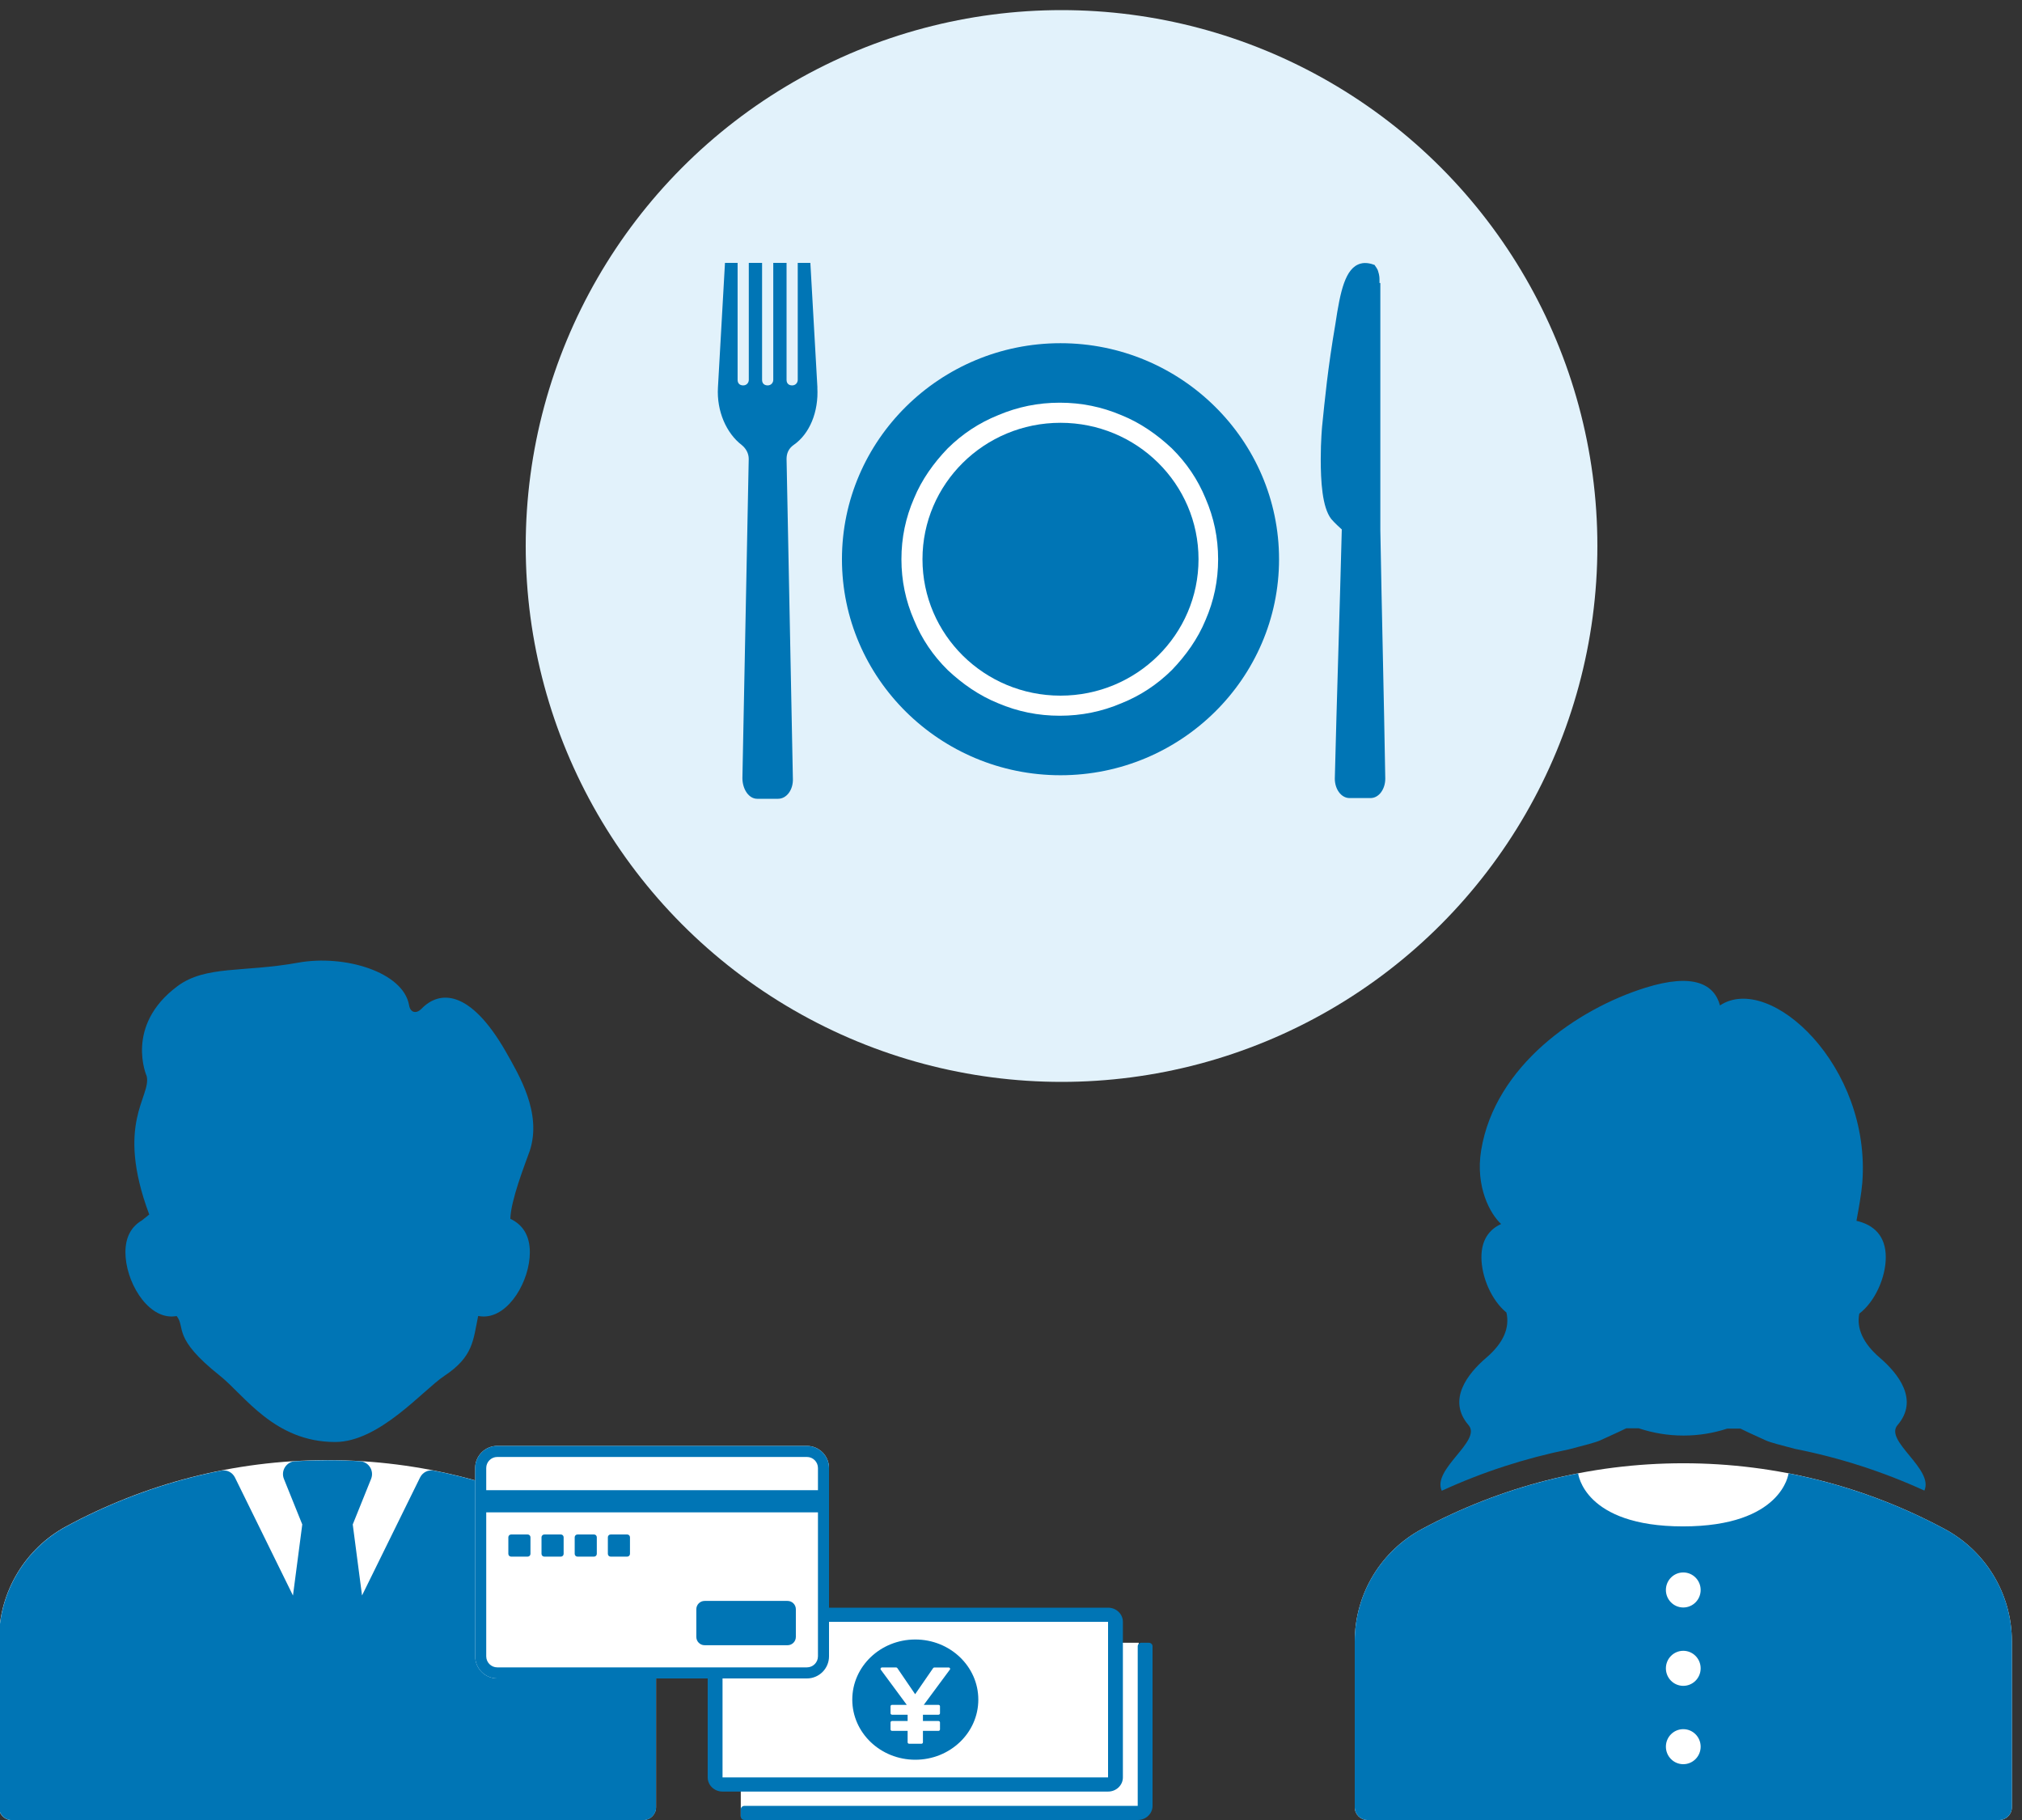 <svg width="200" height="180" viewBox="0 0 200 180" fill="none" xmlns="http://www.w3.org/2000/svg">
<rect x="0" y="0" width="200" height="180" fill="#333333" stroke="none"/>
<g clip-path="url(#clip0_3553_25444)">
<circle cx="105" cy="54" r="53" fill="#E2F2FB"/>
<g clip-path="url(#clip1_3553_25444)">
<path d="M123.441 55.301C123.454 45.165 115.157 36.933 104.902 36.92C94.647 36.907 86.318 45.107 86.305 55.243C86.292 65.379 94.588 73.611 104.844 73.624C115.099 73.636 123.428 65.436 123.441 55.301Z" fill="white"/>
<path d="M136.448 27.987V27.646C136.448 27.511 136.448 27.235 136.311 26.823C136.239 26.547 136.031 26.341 135.966 26.206C135.621 26.071 135.068 25.929 134.58 26.071C133.057 26.482 132.569 28.81 132.088 32.026C131.326 36.477 131.047 39.493 130.773 42.162C130.773 42.162 130.637 43.602 130.637 45.377C130.637 47.57 130.773 50.169 131.678 51.333C132.094 51.815 132.576 52.22 132.719 52.362C132.511 60.581 132.231 68.794 132.029 77.013C132.029 78.042 132.654 78.929 133.487 78.929H135.563C136.396 78.929 137.02 78.042 137.02 77.013C136.884 68.794 136.675 60.581 136.532 52.432V27.987H136.461H136.448Z" fill="#0075B5"/>
<path d="M80.852 38.329L80.155 26H78.906V37.57C78.906 37.846 78.698 38.117 78.353 38.117C78.008 38.117 77.8 37.911 77.8 37.57V26H76.485V37.57C76.485 37.846 76.277 38.117 75.932 38.117C75.587 38.117 75.379 37.911 75.379 37.57V26H74.065V37.57C74.065 37.846 73.856 38.117 73.511 38.117C73.167 38.117 72.958 37.911 72.958 37.57V26H71.709L71.013 38.329C70.876 40.657 71.846 42.85 73.368 44.014C73.785 44.355 74.058 44.837 74.058 45.384L73.433 76.948C73.433 78.042 74.058 79 74.891 79H76.967C77.8 79 78.49 78.112 78.424 76.948L77.8 45.384C77.8 44.837 78.008 44.355 78.49 44.014C80.084 42.921 80.982 40.728 80.845 38.329H80.852Z" fill="#0075B5"/>
<path d="M104.896 68.8C112.431 68.8 118.548 62.761 118.548 55.307C118.548 47.853 112.438 41.815 104.896 41.815C97.354 41.815 91.244 47.853 91.244 55.307C91.244 62.761 97.354 68.8 104.896 68.8Z" fill="#0075B5"/>
<path d="M104.896 33.943C92.981 33.943 83.279 43.532 83.279 55.307C83.279 67.083 92.981 76.672 104.896 76.672C116.811 76.672 126.513 67.083 126.513 55.307C126.513 43.532 116.811 33.943 104.896 33.943ZM119.238 61.333C118.477 63.179 117.299 64.826 115.913 66.266C114.455 67.707 112.796 68.8 110.922 69.552C108.983 70.376 106.972 70.787 104.824 70.787C102.677 70.787 100.666 70.376 98.727 69.552C96.86 68.8 95.194 67.636 93.736 66.266C92.279 64.826 91.172 63.186 90.411 61.333C89.578 59.417 89.162 57.43 89.162 55.307C89.162 53.185 89.578 51.198 90.411 49.281C91.172 47.435 92.35 45.789 93.736 44.348C95.194 42.908 96.853 41.815 98.727 41.062C100.666 40.239 102.677 39.827 104.824 39.827C106.972 39.827 108.983 40.239 110.922 41.062C112.789 41.815 114.455 42.978 115.913 44.348C117.37 45.789 118.477 47.429 119.238 49.281C120.071 51.198 120.487 53.185 120.487 55.307C120.487 57.43 120.071 59.417 119.238 61.333Z" fill="#0075B5"/>
</g>
<g clip-path="url(#clip2_3553_25444)">
<path d="M63.639 180C64.326 180 64.889 179.428 64.889 178.729V162.198C64.889 157.323 62.189 153.097 58.227 150.961C50.49 146.773 41.697 144.409 32.386 144.409C23.074 144.409 14.281 146.773 6.544 150.961C2.588 153.097 -0.111 157.33 -0.111 162.204V178.735C-0.111 179.434 0.451 180.006 1.139 180.006H63.639V180Z" fill="white"/>
<path d="M50.478 120.543C50.528 118.7 51.877 115.281 52.402 113.813C53.621 110.069 51.346 106.332 49.996 103.949C46.484 97.86 43.484 97.917 41.691 99.767C41.16 100.307 40.591 100.148 40.466 99.43C39.904 96.131 34.073 94.377 29.486 95.21C24.093 96.189 20.343 95.458 17.549 97.536C12.287 101.457 14.512 106.44 14.512 106.44C14.975 108.487 11.363 111.029 14.762 120.117L14.031 120.702C13.037 121.287 12.406 122.291 12.406 123.848C12.406 126.657 14.45 130.204 16.968 130.204C17.143 130.204 17.312 130.185 17.474 130.159C18.393 131.316 16.975 132.269 21.762 136.07C24.155 137.97 27.13 142.616 33.148 142.616C37.535 142.616 41.835 137.481 43.959 136.07C46.828 134.17 46.797 132.543 47.297 130.153C47.478 130.185 47.659 130.204 47.847 130.204C50.365 130.204 52.409 126.657 52.409 123.848C52.409 122.132 51.646 121.096 50.484 120.543H50.478Z" fill="#0075B5"/>
<path d="M58.226 150.967C53.477 148.393 48.321 146.512 42.896 145.444C42.346 145.336 41.796 145.622 41.546 146.131L35.809 157.793L34.891 150.77L36.703 146.271C37.034 145.457 36.466 144.567 35.603 144.517C33.466 144.389 31.316 144.396 29.185 144.517C28.323 144.567 27.754 145.457 28.085 146.271L29.898 150.77L28.979 157.8L23.242 146.131C22.992 145.622 22.436 145.336 21.892 145.444C16.468 146.519 11.318 148.393 6.562 150.967C2.6 153.103 -0.1 157.329 -0.1 162.204V178.735C-0.1 179.434 0.463 180.006 1.15 180.006H63.651C64.338 180.006 64.9 179.434 64.9 178.735V162.204C64.9 157.329 62.201 153.103 58.239 150.967H58.226Z" fill="#0075B5"/>
</g>
<g clip-path="url(#clip3_3553_25444)">
<path d="M110.52 159.686H70.824V176.877H110.52V159.686Z" fill="white"/>
<path d="M112.633 162.47H73.272V179.661H112.633V162.47Z" fill="white"/>
<path d="M109.6 160.399V175.789H71.467V160.399H109.6ZM109.6 159H71.467C70.656 159 70 159.626 70 160.399V175.789C70 176.562 70.656 177.188 71.467 177.188H109.6C110.41 177.188 111.067 176.562 111.067 175.789V160.399C111.067 159.626 110.41 159 109.6 159Z" fill="#0075B5"/>
<path d="M90.534 162.148C87.091 162.148 84.301 164.81 84.301 168.094C84.301 171.378 87.091 174.04 90.534 174.04C93.977 174.04 96.767 171.378 96.767 168.094C96.767 164.81 93.977 162.148 90.534 162.148ZM93.944 165.138L91.374 168.612H92.826C92.91 168.612 92.976 168.678 92.976 168.755V169.444C92.976 169.525 92.906 169.587 92.826 169.587H91.289V170.21H92.826C92.91 170.21 92.976 170.277 92.976 170.353V171.043C92.976 171.123 92.906 171.186 92.826 171.186H91.289V172.316C91.289 172.396 91.22 172.459 91.139 172.459H89.925C89.841 172.459 89.775 172.393 89.775 172.316V171.186H88.235C88.151 171.186 88.085 171.119 88.085 171.043V170.353C88.085 170.273 88.154 170.21 88.235 170.21H89.775V169.587H88.235C88.151 169.587 88.085 169.521 88.085 169.444V168.755C88.085 168.675 88.154 168.612 88.235 168.612H89.691L87.124 165.138C87.106 165.114 87.095 165.082 87.095 165.055C87.095 164.974 87.164 164.911 87.249 164.911H88.631C88.682 164.911 88.73 164.936 88.759 164.978L90.519 167.559L92.298 164.978C92.327 164.939 92.371 164.915 92.422 164.915H93.805C93.845 164.908 93.885 164.918 93.918 164.943C93.984 164.992 93.999 165.079 93.951 165.145L93.944 165.138Z" fill="#0075B5"/>
<path d="M112.534 180H73.638C73.436 180 73.272 179.843 73.272 179.65V178.951C73.272 178.758 73.436 178.601 73.638 178.601H112.534V162.819C112.534 162.627 112.699 162.47 112.901 162.47H113.634C113.836 162.47 114.001 162.627 114.001 162.819V178.601C114.001 179.374 113.344 180 112.534 180Z" fill="#0075B5"/>
</g>
<g clip-path="url(#clip4_3553_25444)">
<path d="M79.812 143H49.188C47.979 143 47 143.981 47 145.19V163.81C47 165.019 47.979 166 49.188 166H79.812C81.021 166 82 165.019 82 163.81V145.19C82 143.981 81.021 143 79.812 143Z" fill="white"/>
<path d="M79.812 143H49.188C47.979 143 47 143.98 47 145.19V163.81C47 165.02 47.979 166 49.188 166H79.812C81.021 166 82 165.02 82 163.81V145.19C82 143.98 81.021 143 79.812 143ZM49.188 144.095H79.812C80.417 144.095 80.906 144.585 80.906 145.19V147.381H48.094V145.19C48.094 144.585 48.583 144.095 49.188 144.095ZM79.812 164.905H49.188C48.583 164.905 48.094 164.415 48.094 163.81V149.571H80.906V163.81C80.906 164.415 80.417 164.905 79.812 164.905Z" fill="#0075B5"/>
<path d="M52.195 151.762H50.555C50.404 151.762 50.281 151.885 50.281 152.036V153.679C50.281 153.83 50.404 153.952 50.555 153.952H52.195C52.346 153.952 52.469 153.83 52.469 153.679V152.036C52.469 151.885 52.346 151.762 52.195 151.762Z" fill="#0075B5"/>
<path d="M55.477 151.762H53.836C53.685 151.762 53.562 151.885 53.562 152.036V153.679C53.562 153.83 53.685 153.952 53.836 153.952H55.477C55.628 153.952 55.75 153.83 55.75 153.679V152.036C55.75 151.885 55.628 151.762 55.477 151.762Z" fill="#0075B5"/>
<path d="M58.758 151.762H57.117C56.966 151.762 56.844 151.885 56.844 152.036V153.679C56.844 153.83 56.966 153.952 57.117 153.952H58.758C58.909 153.952 59.031 153.83 59.031 153.679V152.036C59.031 151.885 58.909 151.762 58.758 151.762Z" fill="#0075B5"/>
<path d="M62.039 151.762H60.398C60.247 151.762 60.125 151.885 60.125 152.036V153.679C60.125 153.83 60.247 153.952 60.398 153.952H62.039C62.19 153.952 62.312 153.83 62.312 153.679V152.036C62.312 151.885 62.19 151.762 62.039 151.762Z" fill="#0075B5"/>
<path d="M77.898 158.333H69.695C69.242 158.333 68.875 158.701 68.875 159.155V161.893C68.875 162.347 69.242 162.714 69.695 162.714H77.898C78.352 162.714 78.719 162.347 78.719 161.893V159.155C78.719 158.701 78.352 158.333 77.898 158.333Z" fill="#0075B5"/>
</g>
<g clip-path="url(#clip5_3553_25444)">
<path d="M197.75 180C198.438 180 199 179.433 199 178.74V162.353C199 157.521 196.3 153.331 192.338 151.214C184.601 147.062 175.808 144.718 166.497 144.718C157.185 144.718 148.392 147.062 140.656 151.214C136.7 153.331 134 157.521 134 162.353V178.74C134 179.433 134.562 180 135.25 180H197.75Z" fill="white"/>
<path d="M156.092 145.72C150.63 146.779 145.443 148.65 140.662 151.214C136.7 153.331 134 157.521 134 162.353V178.74C134 179.433 134.562 180 135.25 180H197.75C198.438 180 199 179.433 199 178.74V162.353C199 157.521 196.3 153.331 192.338 151.214C187.557 148.65 182.37 146.779 176.908 145.72C176.908 145.72 176.296 150.962 166.472 150.962C156.648 150.962 156.098 145.72 156.098 145.72H156.092Z" fill="#0075B5"/>
<path d="M142.605 147.44C146.63 145.588 150.861 144.221 155.198 143.339C156.691 142.954 157.822 142.658 158.26 142.463C159.916 141.719 160.653 141.36 160.86 141.26H162.091C163.497 141.726 164.978 141.978 166.509 141.978C168.04 141.978 169.465 141.738 170.846 141.291H172.152C172.434 141.436 173.183 141.795 174.683 142.469C175.102 142.658 176.139 142.929 177.514 143.288C181.933 144.158 186.245 145.544 190.344 147.421C191.3 145.279 186.345 142.501 187.688 140.945C189.819 138.469 187.795 135.879 185.932 134.279C184.289 132.868 183.614 131.374 183.907 129.919C185.451 128.747 186.526 126.353 186.526 124.343C186.526 122.207 185.326 121.13 183.626 120.74C183.864 119.486 184.126 117.948 184.201 117.01C185.114 105.449 175.071 96.162 170.127 99.438C169.565 97.334 167.496 96.206 162.753 97.687C155.998 99.797 147.88 105.405 146.505 113.753C145.911 117.375 147.405 120.078 148.48 121.055C147.298 121.596 146.53 122.63 146.53 124.343C146.53 126.296 147.536 128.609 149.005 129.812C149.348 131.343 148.698 132.836 147.011 134.279C145.142 135.879 143.124 138.469 145.255 140.945C146.605 142.507 141.605 145.298 142.611 147.446L142.605 147.44Z" fill="#0075B5"/>
<path d="M166.496 158.982C167.445 158.982 168.215 158.207 168.215 157.25C168.215 156.293 167.445 155.517 166.496 155.517C165.547 155.517 164.777 156.293 164.777 157.25C164.777 158.207 165.547 158.982 166.496 158.982Z" fill="white"/>
<path d="M166.496 166.732C167.445 166.732 168.215 165.956 168.215 164.999C168.215 164.042 167.445 163.266 166.496 163.266C165.547 163.266 164.777 164.042 164.777 164.999C164.777 165.956 165.547 166.732 166.496 166.732Z" fill="white"/>
<path d="M166.496 174.481C167.445 174.481 168.215 173.705 168.215 172.748C168.215 171.791 167.445 171.016 166.496 171.016C165.547 171.016 164.777 171.791 164.777 172.748C164.777 173.705 165.547 174.481 166.496 174.481Z" fill="white"/>
</g>
</g>
<defs>
<clipPath id="clip0_3553_25444">
<rect width="200" height="180" fill="white"/>
</clipPath>
<clipPath id="clip1_3553_25444">
<rect width="67" height="53" fill="white" transform="translate(71 26)"/>
</clipPath>
<clipPath id="clip2_3553_25444">
<rect width="65" height="85" fill="white" transform="translate(-0.111 95)"/>
</clipPath>
<clipPath id="clip3_3553_25444">
<rect width="44" height="21" fill="white" transform="translate(70 159)"/>
</clipPath>
<clipPath id="clip4_3553_25444">
<rect width="35" height="23" fill="white" transform="translate(47 143)"/>
</clipPath>
<clipPath id="clip5_3553_25444">
<rect width="65" height="83" fill="white" transform="translate(134 97)"/>
</clipPath>
</defs>
</svg>

